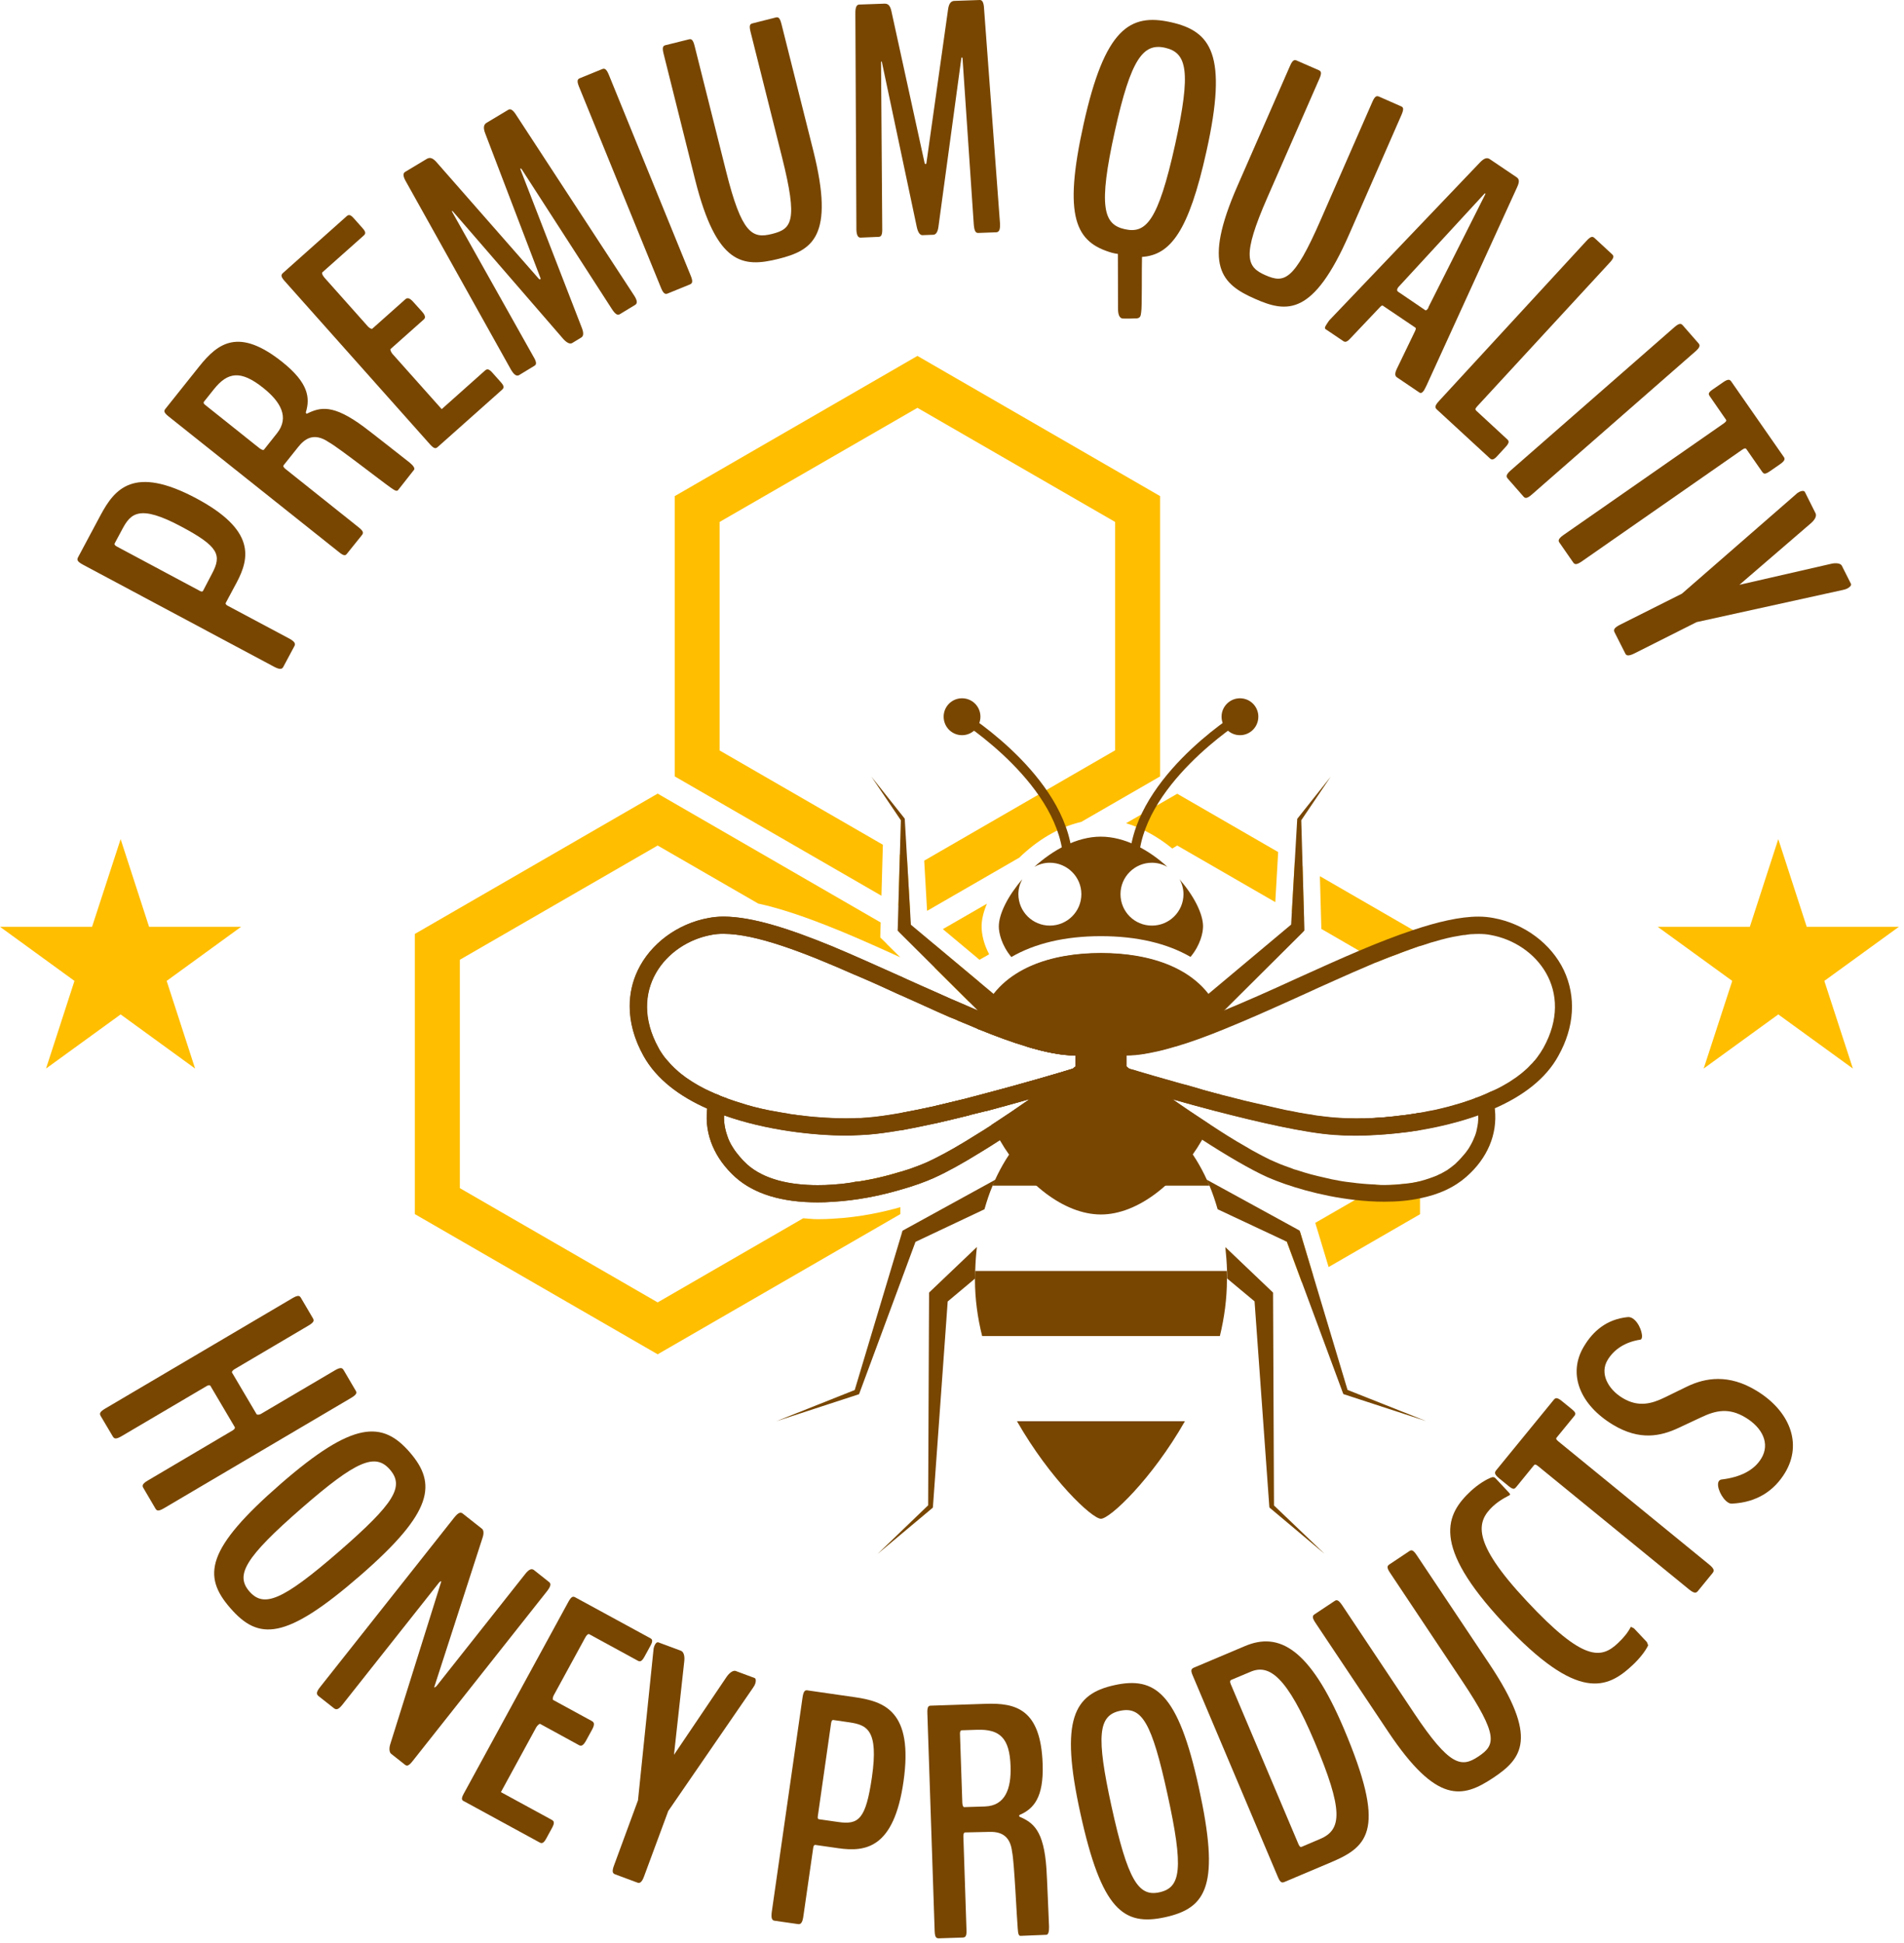 <svg xmlns="http://www.w3.org/2000/svg" width="146" height="149" viewBox="0 0 146 149" fill="none"><path d="M98.01 65.33L90.27 60.86L86.35 63.12C87.62 63.5 88.84 64.2 89.89 65.06L90.27 64.83L97.79 69.17L98.01 65.33Z" fill="#FFBE00"></path><path d="M99.28 66.07L99.06 69.91L99.99 70.45L99.88 66.41L99.28 66.07Z" fill="#FFBE00"></path><path d="M108.36 71.311L101.21 67.181L101.32 71.111V71.221L104.22 72.901L105.43 73.601V73.821C105.47 73.811 105.52 73.791 105.56 73.771C106.16 73.521 106.77 73.291 107.35 73.081C107.35 73.071 107.36 73.071 107.36 73.071C107.86 72.891 108.36 72.701 108.83 72.541H108.87V71.621L108.36 71.311Z" fill="#FFBE00"></path><path d="M98.609 95.061L98.489 95.13L98.669 95.21L98.609 95.061Z" fill="#FFBE00"></path><path d="M100.7 97.82L99.73 94.58L99.68 94.44L98.64 95.04L98.88 95.31L98.67 95.21L99.82 98.33L100.7 97.82Z" fill="#FFBE00"></path><path d="M100.919 93.98L100.989 94.2L101.879 97.15L108.889 93.1V90.58C108.519 90.67 108.129 90.74 107.739 90.77C107.229 90.83 106.709 90.87 106.169 90.87C105.979 90.87 105.799 90.87 105.599 90.85C105.549 90.85 105.499 90.85 105.449 90.83V91.11L103.859 92.03L100.859 93.76L100.919 93.98Z" fill="#FFBE00"></path><path d="M72.299 71.24L75.109 73.59L75.849 73.17C75.439 72.4 75.269 71.63 75.269 71.03C75.269 70.51 75.419 69.9 75.679 69.29L72.299 71.24Z" fill="#FFBE00"></path><path d="M75.099 75.3L71.659 72.43V74.19L74.309 76.82C74.529 76.35 74.789 75.9 75.099 75.48V75.3Z" fill="#FFBE00"></path><path d="M71.669 76.03V77.48C72.049 77.64 72.419 77.82 72.799 77.98C72.959 78.04 73.119 78.11 73.279 78.17C73.359 78.21 73.439 78.25 73.509 78.28C73.589 78.32 73.669 78.36 73.749 78.38V78.37C73.769 78.3 73.799 78.24 73.819 78.17L71.669 76.03Z" fill="#FFBE00"></path><path d="M69.79 69.95L69.55 65.83L69 65.51L68.89 69.43L69.79 69.95Z" fill="#FFBE00"></path><path d="M70.349 27.29L51.739 38.04V59.53L67.589 68.68L67.699 64.77L55.179 57.54V40.02L70.349 31.27L85.509 40.02V57.53L70.869 65.99L71.089 69.84L78.159 65.76C79.489 64.47 81.149 63.42 82.909 63.02L88.959 59.53V38.04L70.349 27.29Z" fill="#FFBE00"></path><path d="M69.04 89.84C68.49 90.01 67.9 90.17 67.28 90.31C66.91 90.39 66.55 90.47 66.17 90.53C66.17 90.53 66.17 90.53 66.15 90.53C65.97 90.57 65.78 90.6 65.59 90.61V91.11L63.81 92.13C65.66 92.03 67.5 91.66 69.05 91.2V89.84H69.04Z" fill="#FFBE00"></path><path d="M63.9 93.44C63.5 93.47 63.09 93.48 62.69 93.48C62.3 93.48 61.96 93.43 61.59 93.41L50.43 99.86L35.26 91.1V73.59L50.43 64.83L58.14 69.28C59.8 69.64 61.79 70.3 64.28 71.32L64.36 71.35C65.86 71.97 67.41 72.66 69.03 73.4L68.07 72.45L67.9 72.27L67.5 71.88L67.51 71.32L67.52 71.11L67.53 70.73L50.43 60.85L31.81 71.61V93.09L50.43 103.84L69.04 93.09V92.56C67.77 92.92 65.95 93.33 63.9 93.44Z" fill="#FFBE00"></path><path d="M75.1 78.38V78.95C75.06 78.94 75.02 78.92 74.97 78.89C75.01 78.72 75.05 78.55 75.1 78.38Z" fill="#784600"></path><path d="M74.34 85.51C73.45 85.73 72.54 85.95 71.66 86.15V84.81C72.41 84.63 73.18 84.45 73.94 84.26C74.05 84.68 74.19 85.1 74.34 85.51Z" fill="#784600"></path><path d="M108.879 85.31V86.65C107.669 86.85 106.489 86.96 105.439 87.02V85.71C105.569 85.7 105.699 85.7 105.839 85.69C105.999 85.69 106.169 85.67 106.339 85.65C106.679 85.62 107.019 85.58 107.359 85.54C107.709 85.5 108.049 85.45 108.409 85.4C108.579 85.36 108.739 85.34 108.879 85.31Z" fill="#784600"></path><path d="M65.59 85.73V85.74C65.91 85.73 66.19 85.71 66.46 85.69C66.18 85.72 65.89 85.73 65.59 85.73Z" fill="#784600"></path><path d="M92.55 76.3L99.15 70.77L98.99 71.14L99.47 62.84V62.79L99.5 62.75L102.04 59.55L99.75 62.94L99.78 62.85L100.02 71.16V71.35L99.85 71.53L93.74 77.61C93.39 77.95 92.83 77.95 92.49 77.61C92.15 77.26 92.15 76.71 92.49 76.36C92.51 76.34 92.53 76.32 92.55 76.3Z" fill="#784600"></path><path d="M84.421 116.45C85.111 116.45 88.331 113.41 90.861 108.97H77.981C80.52 113.41 83.731 116.45 84.421 116.45Z" fill="#784600"></path><path d="M84.42 84.05C81.69 84.05 78.04 86.28 76.11 90.91H92.74C90.81 86.28 87.15 84.05 84.42 84.05Z" fill="#784600"></path><path d="M94.071 97.45H74.781C74.761 97.68 74.761 97.9 74.761 98.13C74.761 99.59 74.961 101.04 75.311 102.44H93.541C93.881 101.04 94.081 99.59 94.081 98.13C94.081 97.9 94.081 97.67 94.071 97.45Z" fill="#784600"></path><path d="M87.311 66.26H86.601C86.601 59.9 94.561 54.86 94.891 54.65L95.271 55.25C95.191 55.3 87.311 60.29 87.311 66.26Z" fill="#784600"></path><path d="M92.58 83.66C92.92 83.75 93.27 83.85 93.63 83.94C93.52 84.36 93.39 84.78 93.23 85.18C92.03 84.87 90.88 84.55 89.86 84.26C90.76 84.9 91.78 85.58 92.79 86.24C92.61 86.65 92.4 87.02 92.17 87.41C90.28 90.68 87.26 93.12 84.42 93.12C81.57 93.12 78.55 90.68 76.66 87.41C76.44 87.03 76.23 86.65 76.04 86.24C77.05 85.58 78.06 84.9 78.97 84.26C77.96 84.55 76.79 84.87 75.6 85.19C75.44 84.77 75.31 84.35 75.2 83.93C78.47 83.07 81.42 82.2 82.23 81.94H82.24C82.38 81.82 82.46 81.77 82.46 81.77V80.91C81.4 80.91 80.13 80.66 78.71 80.23C77.58 79.9 76.36 79.44 75.09 78.93C75.05 78.92 75.01 78.9 74.96 78.87C74.96 78.89 74.95 78.9 74.95 78.91V78.87C74.99 78.7 75.03 78.53 75.1 78.36C75.16 78.1 75.25 77.85 75.36 77.61C76.82 74.19 80.73 73.07 84.42 73.07C88.12 73.07 92.03 74.18 93.49 77.61C93.65 78 93.79 78.42 93.88 78.87C92.56 79.41 91.28 79.88 90.12 80.22H90.1C89.5 80.4 88.91 80.56 88.37 80.66C88.13 80.71 87.91 80.75 87.69 80.79C87.61 80.8 87.54 80.8 87.48 80.82C87.32 80.83 87.18 80.86 87.05 80.87C86.81 80.89 86.59 80.9 86.37 80.9V81.76C86.37 81.76 86.43 81.8 86.55 81.91C86.56 81.92 86.56 81.92 86.57 81.92L86.59 81.93H86.6C86.61 81.95 86.62 81.95 86.64 81.95C86.8 81.99 87.01 82.05 87.26 82.13C87.93 82.33 88.95 82.63 90.17 82.97C90.49 83.06 90.8 83.15 91.13 83.23C91.39 83.31 91.67 83.38 91.96 83.47C92.16 83.54 92.37 83.6 92.58 83.66Z" fill="#784600"></path><path d="M65.591 90.61C65.79 90.6 65.971 90.57 66.15 90.53C65.971 90.57 65.77 90.6 65.591 90.63C65.4 90.65 65.21 90.68 65.02 90.71C65.21 90.68 65.391 90.65 65.591 90.61Z" fill="#784600"></path><path d="M82.241 81.95C82.031 82.11 81.661 82.37 81.211 82.7C81.011 82.84 80.801 82.99 80.561 83.16C80.091 83.49 79.551 83.87 78.971 84.26C77.961 84.55 76.791 84.87 75.601 85.19L74.341 85.5C73.451 85.72 72.541 85.94 71.661 86.14C70.741 86.34 69.861 86.52 69.041 86.67C68.121 86.83 67.281 86.94 66.561 87C66.241 87.02 65.931 87.04 65.591 87.05C65.371 87.07 65.151 87.07 64.921 87.07C62.431 87.07 58.751 86.68 55.511 85.52C55.511 85.51 55.511 85.51 55.511 85.49C55.511 85.34 55.531 85.17 55.551 85.03C55.551 85.01 55.551 85 55.551 85C55.581 84.84 55.611 84.69 55.651 84.53C55.651 84.5 55.661 84.49 55.671 84.47C55.691 84.39 55.711 84.3 55.751 84.22C55.911 84.28 56.081 84.34 56.241 84.39C56.411 84.45 56.561 84.5 56.741 84.55C57.421 84.78 58.121 84.96 58.821 85.1C59.011 85.14 59.191 85.18 59.361 85.2C59.701 85.26 60.051 85.33 60.411 85.38C60.581 85.42 60.751 85.44 60.931 85.46C61.101 85.49 61.291 85.52 61.461 85.53C61.801 85.57 62.141 85.61 62.481 85.64C63.591 85.73 64.641 85.77 65.571 85.73C65.871 85.73 66.161 85.72 66.441 85.69C67.181 85.64 68.051 85.51 69.031 85.34C69.861 85.19 70.731 85.01 71.651 84.81C72.401 84.63 73.171 84.45 73.931 84.26C74.351 84.15 74.771 84.03 75.191 83.93C78.481 83.08 81.431 82.2 82.241 81.95Z" fill="#784600"></path><path d="M83.79 81.55L83.73 81.35L83.47 80.62L83.12 79.62L83.04 79.38L82.38 79.62L81.8 79.82C81.09 80.07 80.06 80.21 78.73 80.25C80.15 80.68 81.42 80.93 82.48 80.93V81.79C82.48 81.79 82.4 81.84 82.26 81.96H82.25C82.04 82.12 81.67 82.38 81.22 82.71C81.02 82.85 80.81 83 80.57 83.17C80.1 83.5 79.56 83.88 78.98 84.27C78.08 84.91 77.07 85.59 76.05 86.25C75.68 86.49 75.33 86.72 74.96 86.94C73.77 87.69 72.61 88.37 71.67 88.83C71.47 88.93 71.27 89.02 71.11 89.1C70.86 89.21 70.59 89.32 70.3 89.43C69.91 89.58 69.5 89.72 69.05 89.85C68.5 90.02 67.91 90.18 67.29 90.32C66.92 90.4 66.56 90.48 66.18 90.54C66.18 90.54 66.18 90.54 66.16 90.54C65.98 90.58 65.79 90.61 65.6 90.62C65.41 90.66 65.22 90.68 65.03 90.71C65.03 90.71 65.03 90.71 65.01 90.71C64.63 90.77 64.24 90.8 63.85 90.83C63.47 90.86 63.08 90.87 62.7 90.87C60.57 90.87 58.59 90.44 57.29 89.28C57.06 89.07 56.86 88.86 56.69 88.65C56.5 88.43 56.33 88.2 56.19 87.97C56 87.68 55.85 87.36 55.76 87.06C55.58 86.55 55.5 86.03 55.52 85.53C55.52 85.52 55.52 85.52 55.52 85.5C55.52 85.35 55.54 85.18 55.56 85.04C55.56 85.02 55.56 85.01 55.56 85.01C55.59 84.85 55.62 84.7 55.66 84.54C55.66 84.51 55.67 84.5 55.68 84.48C55.7 84.4 55.72 84.31 55.76 84.23V84.22C55.76 84.22 55.76 84.22 55.74 84.22C55.52 84.14 55.28 84.06 55.07 83.95C54.89 83.89 54.7 83.81 54.53 83.72C54.37 84.14 54.27 84.58 54.23 85.02C54.22 85.05 54.22 85.06 54.22 85.09C54.02 86.99 54.8 88.83 56.4 90.27C57.83 91.54 59.94 92.19 62.69 92.19C63.06 92.19 63.44 92.18 63.81 92.15C65.66 92.05 67.5 91.68 69.05 91.22C70.06 90.94 70.94 90.62 71.63 90.31C71.64 90.31 71.66 90.29 71.67 90.29C72.63 89.86 73.83 89.19 75.11 88.4C75.62 88.09 76.15 87.76 76.67 87.42C79.31 85.71 81.89 83.85 82.88 83.13H82.89C83.1 82.97 83.23 82.88 83.27 82.86L83.79 82.47L84.04 82.28L83.79 81.55Z" fill="#784600"></path><path d="M74.97 78.89C74.97 78.91 74.96 78.92 74.96 78.93V78.89C74.97 78.89 74.97 78.89 74.97 78.89Z" fill="#784600"></path><path d="M82.261 81.95C82.401 81.83 82.481 81.78 82.481 81.78V81.87C82.481 81.87 82.401 81.9 82.261 81.95Z" fill="#784600"></path><path d="M75.18 54.95C75.18 55.73 74.55 56.37 73.77 56.37C72.99 56.37 72.36 55.74 72.36 54.95C72.36 54.17 72.99 53.54 73.77 53.54C74.55 53.54 75.18 54.17 75.18 54.95Z" fill="#784600"></path><path d="M93.67 54.95C93.67 55.73 94.3 56.37 95.08 56.37C95.86 56.37 96.49 55.74 96.49 54.95C96.49 54.17 95.86 53.54 95.08 53.54C94.31 53.54 93.67 54.17 93.67 54.95Z" fill="#784600"></path><path d="M105.44 90.83C105.49 90.85 105.53 90.85 105.59 90.85H105.44V90.83Z" fill="#784600"></path><path d="M113.331 85.5C113.331 85.51 113.331 85.51 113.331 85.53C111.891 86.04 110.351 86.41 108.881 86.66C107.671 86.86 106.491 86.97 105.441 87.03C104.901 87.07 104.401 87.08 103.931 87.08C103.351 87.08 102.801 87.06 102.291 87.02C100.031 86.86 96.461 86.04 93.231 85.2C92.031 84.89 90.881 84.57 89.861 84.28C89.281 83.89 88.751 83.5 88.271 83.18C88.031 83.01 87.831 82.86 87.631 82.72C87.171 82.39 86.801 82.13 86.591 81.97C86.601 81.99 86.611 81.99 86.631 81.99C86.791 82.03 87.001 82.09 87.251 82.17C87.921 82.37 88.941 82.67 90.161 83.01C90.481 83.1 90.791 83.19 91.121 83.27C91.381 83.35 91.661 83.42 91.951 83.51C92.161 83.56 92.371 83.62 92.581 83.68C92.921 83.77 93.271 83.87 93.631 83.96C94.021 84.06 94.421 84.15 94.821 84.26C95.211 84.36 95.621 84.45 96.011 84.55C96.641 84.69 97.251 84.84 97.851 84.97C98.091 85.02 98.321 85.07 98.561 85.13C98.871 85.19 99.191 85.24 99.491 85.31C99.571 85.32 99.651 85.33 99.731 85.35C100.031 85.41 100.321 85.46 100.591 85.49C100.741 85.52 100.871 85.55 101.001 85.56C101.151 85.57 101.281 85.6 101.411 85.61C101.531 85.62 101.641 85.63 101.751 85.65C101.971 85.67 102.181 85.7 102.381 85.71C102.971 85.75 103.651 85.77 104.391 85.76C104.551 85.77 104.711 85.76 104.871 85.75C105.051 85.74 105.241 85.74 105.431 85.72C105.561 85.71 105.691 85.71 105.831 85.7C105.991 85.7 106.161 85.68 106.331 85.66C106.671 85.63 107.011 85.59 107.351 85.55C107.701 85.51 108.041 85.46 108.401 85.41C108.561 85.38 108.721 85.36 108.861 85.33C109.061 85.31 109.271 85.27 109.461 85.23C109.821 85.17 110.161 85.1 110.511 85.01C110.861 84.93 111.221 84.84 111.561 84.73C111.901 84.64 112.241 84.53 112.581 84.41C112.741 84.36 112.911 84.31 113.061 84.24C113.061 84.26 113.061 84.26 113.071 84.26C113.071 84.28 113.091 84.28 113.091 84.3V84.32C113.121 84.4 113.131 84.48 113.161 84.55C113.171 84.58 113.171 84.59 113.171 84.62C113.211 84.75 113.241 84.87 113.251 85C113.271 85.01 113.271 85.04 113.271 85.05C113.321 85.18 113.331 85.34 113.331 85.5Z" fill="#784600"></path><path d="M114.631 85.08C114.631 85.05 114.631 85.02 114.621 85C114.561 84.57 114.461 84.13 114.301 83.71C114.141 83.79 113.971 83.87 113.801 83.94C113.581 84.04 113.341 84.13 113.101 84.21H113.091V84.22C113.091 84.24 113.091 84.24 113.101 84.24C113.101 84.26 113.121 84.26 113.121 84.28V84.3C113.151 84.38 113.161 84.46 113.191 84.53C113.201 84.56 113.201 84.57 113.201 84.6C113.241 84.73 113.271 84.85 113.281 84.98C113.301 84.99 113.301 85.02 113.301 85.03C113.331 85.17 113.341 85.33 113.341 85.49C113.341 85.5 113.341 85.5 113.341 85.52C113.371 85.7 113.351 85.9 113.331 86.09C113.311 86.24 113.291 86.37 113.261 86.51C113.251 86.56 113.241 86.62 113.221 86.68C113.221 86.7 113.221 86.7 113.221 86.71C113.201 86.75 113.201 86.8 113.181 86.85C113.161 86.93 113.131 87.01 113.101 87.09C113.051 87.22 112.991 87.35 112.931 87.49C112.851 87.65 112.771 87.81 112.681 87.95C112.621 88.07 112.531 88.18 112.451 88.29C112.411 88.34 112.371 88.41 112.321 88.46C112.261 88.52 112.221 88.57 112.171 88.63C112.001 88.84 111.791 89.05 111.571 89.26C111.381 89.42 111.191 89.56 110.981 89.71C110.941 89.74 110.901 89.75 110.861 89.78C110.781 89.82 110.701 89.87 110.611 89.92C110.531 89.97 110.441 90.02 110.341 90.05C110.231 90.12 110.091 90.17 109.961 90.22C109.861 90.26 109.731 90.3 109.631 90.34C109.381 90.43 109.131 90.5 108.871 90.57C108.501 90.66 108.111 90.73 107.721 90.76C107.211 90.82 106.691 90.86 106.151 90.86C105.961 90.86 105.781 90.86 105.581 90.84C105.531 90.84 105.481 90.84 105.431 90.82C105.191 90.81 104.961 90.8 104.721 90.78C104.411 90.75 104.081 90.73 103.761 90.68C103.591 90.66 103.421 90.64 103.251 90.62C102.861 90.57 102.481 90.49 102.111 90.42C101.761 90.34 101.401 90.26 101.071 90.18C100.691 90.09 100.311 89.99 99.96 89.88C99.79 89.82 99.621 89.77 99.46 89.72C99.29 89.68 99.141 89.63 98.99 89.56C98.831 89.51 98.691 89.45 98.541 89.4C98.251 89.3 97.971 89.18 97.731 89.07C97.501 88.98 97.261 88.86 97.011 88.73C96.851 88.65 96.691 88.57 96.531 88.48C96.191 88.3 95.82 88.1 95.451 87.87C94.591 87.39 93.691 86.81 92.791 86.22C91.781 85.56 90.77 84.88 89.861 84.24C89.281 83.85 88.751 83.46 88.27 83.14C88.031 82.97 87.831 82.82 87.63 82.68C87.171 82.35 86.8 82.09 86.591 81.93H86.581L86.561 81.92C86.55 81.92 86.551 81.92 86.541 81.91C86.421 81.8 86.361 81.76 86.361 81.76V80.9C86.581 80.9 86.801 80.89 87.041 80.87C87.171 80.86 87.311 80.83 87.471 80.82C87.541 80.8 87.6 80.8 87.68 80.79C87.9 80.75 88.121 80.71 88.361 80.66C88.9 80.56 89.49 80.4 90.091 80.22C88.77 80.18 87.751 80.03 87.051 79.79L86.471 79.59L85.82 79.35L85.74 79.59L85.391 80.59L85.13 81.32L85.051 81.56L84.811 82.24L85.051 82.41L85.591 82.82C85.63 82.84 85.751 82.94 85.96 83.08L85.981 83.09C86.951 83.82 89.54 85.68 92.171 87.38C94.01 88.57 95.871 89.67 97.21 90.27C98.751 90.94 101.221 91.7 103.851 92C104.611 92.09 105.381 92.14 106.161 92.14C107.151 92.14 108.051 92.06 108.881 91.88C110.341 91.59 111.521 91.04 112.441 90.23C114.051 88.82 114.831 86.98 114.631 85.08Z" fill="#784600"></path><path d="M86.551 81.93C86.431 81.9 86.371 81.88 86.371 81.88V81.79C86.371 81.781 86.431 81.82 86.551 81.93Z" fill="#784600"></path><path d="M92.581 83.66C92.371 83.61 92.16 83.55 91.951 83.49C91.66 83.41 91.381 83.33 91.121 83.25C90.791 83.17 90.481 83.08 90.161 82.99C88.941 82.65 87.921 82.35 87.251 82.15C87.001 82.07 86.79 82 86.63 81.97C86.621 81.97 86.611 81.97 86.591 81.95C86.8 82.11 87.171 82.37 87.63 82.7C87.831 82.84 88.031 82.99 88.27 83.16C88.74 83.49 89.281 83.87 89.861 84.26C90.891 84.55 92.031 84.86 93.231 85.18C93.391 84.78 93.52 84.36 93.63 83.94C93.281 83.84 92.921 83.75 92.581 83.66ZM104.881 85.73C104.711 85.74 104.551 85.75 104.401 85.74C104.241 85.75 104.091 85.75 103.941 85.75C103.371 85.75 102.861 85.73 102.391 85.69C102.191 85.68 101.981 85.65 101.761 85.63C101.641 85.61 101.541 85.6 101.421 85.59C101.291 85.58 101.161 85.55 101.011 85.54C100.881 85.53 100.751 85.5 100.601 85.47C100.331 85.44 100.041 85.38 99.74 85.33C99.66 85.32 99.581 85.31 99.501 85.29C99.201 85.22 98.891 85.17 98.57 85.11C98.331 85.05 98.1 85 97.861 84.95C97.26 84.81 96.65 84.67 96.02 84.53C95.63 84.44 95.221 84.35 94.831 84.24C94.421 84.13 94.031 84.04 93.641 83.94C93.281 83.85 92.93 83.75 92.591 83.66C92.38 83.61 92.171 83.55 91.96 83.49C91.671 83.41 91.391 83.33 91.13 83.25C90.8 83.17 90.49 83.08 90.171 82.99C88.951 82.65 87.931 82.35 87.261 82.15C87.011 82.07 86.8 82 86.641 81.97C86.63 81.97 86.621 81.97 86.6 81.95C86.811 82.11 87.18 82.37 87.641 82.7C87.841 82.84 88.04 82.99 88.281 83.16C88.751 83.49 89.291 83.87 89.871 84.26C90.901 84.55 92.04 84.86 93.24 85.18C96.471 86.02 100.041 86.85 102.301 87C102.811 87.04 103.361 87.06 103.941 87.06C104.411 87.06 104.911 87.04 105.451 87.01V85.71C105.251 85.73 105.061 85.73 104.881 85.73ZM104.881 85.73C104.711 85.74 104.551 85.75 104.401 85.74C104.241 85.75 104.091 85.75 103.941 85.75C103.371 85.75 102.861 85.73 102.391 85.69C102.191 85.68 101.981 85.65 101.761 85.63C101.641 85.61 101.541 85.6 101.421 85.59C101.291 85.58 101.161 85.55 101.011 85.54C100.881 85.53 100.751 85.5 100.601 85.47C100.331 85.44 100.041 85.38 99.74 85.33C99.66 85.32 99.581 85.31 99.501 85.29C99.201 85.22 98.891 85.17 98.57 85.11C98.331 85.05 98.1 85 97.861 84.95C97.26 84.81 96.65 84.67 96.02 84.53C95.63 84.44 95.221 84.35 94.831 84.24C94.421 84.13 94.031 84.04 93.641 83.94C93.281 83.85 92.93 83.75 92.591 83.66C92.38 83.61 92.171 83.55 91.96 83.49C91.671 83.41 91.391 83.33 91.13 83.25C90.8 83.17 90.49 83.08 90.171 82.99C88.951 82.65 87.931 82.35 87.261 82.15C87.011 82.07 86.8 82 86.641 81.97C86.63 81.97 86.621 81.97 86.6 81.95C86.811 82.11 87.18 82.37 87.641 82.7C87.841 82.84 88.04 82.99 88.281 83.16C88.751 83.49 89.291 83.87 89.871 84.26C90.901 84.55 92.04 84.86 93.24 85.18C96.471 86.02 100.041 86.85 102.301 87C102.811 87.04 103.361 87.06 103.941 87.06C104.411 87.06 104.911 87.04 105.451 87.01V85.71C105.251 85.73 105.061 85.73 104.881 85.73ZM104.881 85.73C104.711 85.74 104.551 85.75 104.401 85.74C104.241 85.75 104.091 85.75 103.941 85.75C103.371 85.75 102.861 85.73 102.391 85.69C102.191 85.68 101.981 85.65 101.761 85.63C101.641 85.61 101.541 85.6 101.421 85.59C101.291 85.58 101.161 85.55 101.011 85.54C100.881 85.53 100.751 85.5 100.601 85.47C100.331 85.44 100.041 85.38 99.74 85.33C99.66 85.32 99.581 85.31 99.501 85.29C99.201 85.22 98.891 85.17 98.57 85.11C98.331 85.05 98.1 85 97.861 84.95C97.26 84.81 96.65 84.67 96.02 84.53C95.63 84.44 95.221 84.35 94.831 84.24C94.421 84.13 94.031 84.04 93.641 83.94C93.281 83.85 92.93 83.75 92.591 83.66C92.38 83.61 92.171 83.55 91.96 83.49C91.671 83.41 91.391 83.33 91.13 83.25C90.8 83.17 90.49 83.08 90.171 82.99C88.951 82.65 87.931 82.35 87.261 82.15C87.011 82.07 86.8 82 86.641 81.97C86.63 81.97 86.621 81.97 86.6 81.95C86.811 82.11 87.18 82.37 87.641 82.7C87.841 82.84 88.04 82.99 88.281 83.16C88.751 83.49 89.291 83.87 89.871 84.26C90.901 84.55 92.04 84.86 93.24 85.18C96.471 86.02 100.041 86.85 102.301 87C102.811 87.04 103.361 87.06 103.941 87.06C104.411 87.06 104.911 87.04 105.451 87.01V85.71C105.251 85.73 105.061 85.73 104.881 85.73ZM104.881 85.73C104.711 85.74 104.551 85.75 104.401 85.74C104.241 85.75 104.091 85.75 103.941 85.75C103.371 85.75 102.861 85.73 102.391 85.69C102.191 85.68 101.981 85.65 101.761 85.63C101.641 85.61 101.541 85.6 101.421 85.59C101.291 85.58 101.161 85.55 101.011 85.54C100.881 85.53 100.751 85.5 100.601 85.47C100.331 85.44 100.041 85.38 99.74 85.33C99.66 85.32 99.581 85.31 99.501 85.29C99.201 85.22 98.891 85.17 98.57 85.11C98.331 85.05 98.1 85 97.861 84.95C97.26 84.81 96.65 84.67 96.02 84.53C95.63 84.44 95.221 84.35 94.831 84.24C94.421 84.13 94.031 84.04 93.641 83.94C93.281 83.85 92.93 83.75 92.591 83.66C92.38 83.61 92.171 83.55 91.96 83.49C91.671 83.41 91.391 83.33 91.13 83.25C90.8 83.17 90.49 83.08 90.171 82.99C88.951 82.65 87.931 82.35 87.261 82.15C87.011 82.07 86.8 82 86.641 81.97C86.63 81.97 86.621 81.97 86.6 81.95C86.811 82.11 87.18 82.37 87.641 82.7C87.841 82.84 88.04 82.99 88.281 83.16C88.751 83.49 89.291 83.87 89.871 84.26C90.901 84.55 92.04 84.86 93.24 85.18C96.471 86.02 100.041 86.85 102.301 87C102.811 87.04 103.361 87.06 103.941 87.06C104.411 87.06 104.911 87.04 105.451 87.01V85.71C105.251 85.73 105.061 85.73 104.881 85.73ZM104.881 85.73C104.711 85.74 104.551 85.75 104.401 85.74C104.241 85.75 104.091 85.75 103.941 85.75C103.371 85.75 102.861 85.73 102.391 85.69C102.191 85.68 101.981 85.65 101.761 85.63C101.641 85.61 101.541 85.6 101.421 85.59C101.291 85.58 101.161 85.55 101.011 85.54C100.881 85.53 100.751 85.5 100.601 85.47C100.331 85.44 100.041 85.38 99.74 85.33C99.66 85.32 99.581 85.31 99.501 85.29C99.201 85.22 98.891 85.17 98.57 85.11C98.331 85.05 98.1 85 97.861 84.95C97.26 84.81 96.65 84.67 96.02 84.53C95.63 84.44 95.221 84.35 94.831 84.24C94.421 84.13 94.031 84.04 93.641 83.94C93.281 83.85 92.93 83.75 92.591 83.66C92.38 83.61 92.171 83.55 91.96 83.49C91.671 83.41 91.391 83.33 91.13 83.25C90.8 83.17 90.49 83.08 90.171 82.99C88.951 82.65 87.931 82.35 87.261 82.15C87.011 82.07 86.8 82 86.641 81.97C86.63 81.97 86.621 81.97 86.6 81.95C86.811 82.11 87.18 82.37 87.641 82.7C87.841 82.84 88.04 82.99 88.281 83.16C88.751 83.49 89.291 83.87 89.871 84.26C90.901 84.55 92.04 84.86 93.24 85.18C96.471 86.02 100.041 86.85 102.301 87C102.811 87.04 103.361 87.06 103.941 87.06C104.411 87.06 104.911 87.04 105.451 87.01V85.71C105.251 85.73 105.061 85.73 104.881 85.73ZM119.921 74.4C118.951 72.36 116.891 70.82 114.531 70.39C114.171 70.32 113.781 70.28 113.371 70.28C111.951 70.28 110.251 70.68 108.361 71.31C107.071 71.74 105.681 72.28 104.241 72.89C102.681 73.55 101.051 74.29 99.391 75.04C97.41 75.95 95.391 76.85 93.501 77.62C90.74 78.75 88.251 79.56 86.49 79.61H85.061V82.82L85.96 83.09L85.981 83.1C86.141 83.15 87.71 83.64 89.861 84.25C90.891 84.54 92.031 84.85 93.231 85.17C96.461 86.01 100.031 86.84 102.291 86.99C102.801 87.03 103.351 87.05 103.931 87.05C104.401 87.05 104.901 87.03 105.441 87C106.491 86.94 107.671 86.83 108.881 86.63C110.351 86.38 111.891 86.01 113.331 85.5C113.761 85.34 114.191 85.17 114.621 84.98C116.721 84.06 118.521 82.75 119.501 80.95C120.731 78.75 120.871 76.43 119.921 74.4ZM118.351 80.34C118.211 80.59 118.051 80.83 117.871 81.07C117.791 81.17 117.721 81.28 117.611 81.38C117.551 81.47 117.451 81.56 117.361 81.65C117.231 81.79 117.101 81.93 116.961 82.04C116.741 82.25 116.491 82.43 116.241 82.62C116.241 82.62 116.221 82.62 116.221 82.63C115.971 82.8 115.701 82.99 115.421 83.14C115.071 83.35 114.691 83.54 114.301 83.7C114.141 83.78 113.971 83.86 113.801 83.93C113.581 84.03 113.341 84.12 113.101 84.2L113.091 84.21C112.931 84.27 112.761 84.33 112.611 84.38C112.271 84.5 111.931 84.61 111.591 84.7C111.251 84.8 110.891 84.9 110.541 84.98C110.191 85.07 109.851 85.14 109.491 85.2C109.281 85.25 109.091 85.28 108.891 85.32C108.731 85.34 108.591 85.38 108.431 85.39C108.071 85.45 107.721 85.51 107.381 85.53C107.041 85.58 106.701 85.62 106.361 85.64C106.191 85.66 106.021 85.68 105.861 85.68C105.721 85.69 105.591 85.7 105.461 85.72C105.271 85.73 105.081 85.73 104.901 85.73C104.731 85.74 104.571 85.75 104.421 85.74C104.261 85.75 104.111 85.75 103.961 85.75C103.391 85.75 102.881 85.73 102.411 85.69C102.211 85.68 102.001 85.65 101.781 85.63C101.661 85.61 101.561 85.6 101.441 85.59C101.311 85.58 101.181 85.55 101.031 85.54C100.901 85.53 100.771 85.5 100.621 85.47C100.351 85.44 100.061 85.38 99.761 85.33C99.681 85.32 99.6 85.31 99.52 85.29C99.221 85.22 98.91 85.17 98.591 85.11C98.35 85.05 98.121 85 97.88 84.95C97.281 84.81 96.671 84.67 96.041 84.53C95.65 84.44 95.24 84.35 94.85 84.24C94.441 84.13 94.051 84.04 93.661 83.94C93.301 83.85 92.951 83.75 92.611 83.66C92.4 83.61 92.191 83.55 91.981 83.49C91.691 83.41 91.411 83.33 91.151 83.25C90.821 83.17 90.511 83.08 90.191 82.99C88.971 82.65 87.951 82.35 87.281 82.15C87.031 82.07 86.821 82 86.661 81.97C86.651 81.97 86.641 81.97 86.621 81.95H86.611L86.591 81.94C86.581 81.94 86.581 81.94 86.57 81.93C86.451 81.9 86.391 81.88 86.391 81.88V80.93C86.611 80.93 86.831 80.92 87.07 80.9C87.201 80.89 87.341 80.86 87.501 80.85C87.57 80.83 87.63 80.83 87.71 80.82C87.93 80.78 88.15 80.74 88.391 80.69C88.93 80.59 89.521 80.43 90.121 80.25H90.141C91.311 79.91 92.581 79.44 93.901 78.9C95.531 78.24 97.221 77.49 98.951 76.71C99.581 76.42 100.231 76.13 100.871 75.84C100.881 75.84 100.881 75.83 100.881 75.83C101.421 75.59 101.961 75.35 102.491 75.11C102.911 74.92 103.321 74.74 103.731 74.56C104.311 74.31 104.891 74.06 105.451 73.82C105.491 73.81 105.541 73.79 105.581 73.77C106.181 73.52 106.791 73.29 107.371 73.08C107.371 73.07 107.381 73.07 107.381 73.07C107.881 72.89 108.381 72.7 108.851 72.54H108.891C109.081 72.49 109.261 72.42 109.431 72.37C109.621 72.3 109.781 72.25 109.951 72.21C110.641 72 111.301 71.84 111.901 71.75C112.061 71.72 112.191 71.69 112.341 71.69C112.491 71.66 112.611 71.65 112.761 71.63C112.771 71.63 112.771 71.63 112.791 71.63C113.001 71.62 113.201 71.61 113.381 71.61C113.711 71.61 114.011 71.63 114.301 71.69C117.831 72.32 120.771 75.98 118.351 80.34ZM104.881 85.73C104.711 85.74 104.551 85.75 104.401 85.74C104.241 85.75 104.091 85.75 103.941 85.75C103.371 85.75 102.861 85.73 102.391 85.69C102.191 85.68 101.981 85.65 101.761 85.63C101.641 85.61 101.541 85.6 101.421 85.59C101.291 85.58 101.161 85.55 101.011 85.54C100.881 85.53 100.751 85.5 100.601 85.47C100.331 85.44 100.041 85.38 99.74 85.33C99.66 85.32 99.581 85.31 99.501 85.29C99.201 85.22 98.891 85.17 98.57 85.11C98.331 85.05 98.1 85 97.861 84.95C97.26 84.81 96.65 84.67 96.02 84.53C95.63 84.44 95.221 84.35 94.831 84.24C94.421 84.13 94.031 84.04 93.641 83.94C93.281 83.85 92.93 83.75 92.591 83.66C92.38 83.61 92.171 83.55 91.96 83.49C91.671 83.41 91.391 83.33 91.13 83.25C90.8 83.17 90.49 83.08 90.171 82.99C88.951 82.65 87.931 82.35 87.261 82.15C87.011 82.07 86.8 82 86.641 81.97C86.63 81.97 86.621 81.97 86.6 81.95C86.811 82.11 87.18 82.37 87.641 82.7C87.841 82.84 88.04 82.99 88.281 83.16C88.751 83.49 89.291 83.87 89.871 84.26C90.901 84.55 92.04 84.86 93.24 85.18C96.471 86.02 100.041 86.85 102.301 87C102.811 87.04 103.361 87.06 103.941 87.06C104.411 87.06 104.911 87.04 105.451 87.01V85.71C105.251 85.73 105.061 85.73 104.881 85.73ZM104.881 85.73C104.711 85.74 104.551 85.75 104.401 85.74C104.241 85.75 104.091 85.75 103.941 85.75C103.371 85.75 102.861 85.73 102.391 85.69C102.191 85.68 101.981 85.65 101.761 85.63C101.641 85.61 101.541 85.6 101.421 85.59C101.291 85.58 101.161 85.55 101.011 85.54C100.881 85.53 100.751 85.5 100.601 85.47C100.331 85.44 100.041 85.38 99.74 85.33C99.66 85.32 99.581 85.31 99.501 85.29C99.201 85.22 98.891 85.17 98.57 85.11C98.331 85.05 98.1 85 97.861 84.95C97.26 84.81 96.65 84.67 96.02 84.53C95.63 84.44 95.221 84.35 94.831 84.24C94.421 84.13 94.031 84.04 93.641 83.94C93.281 83.85 92.93 83.75 92.591 83.66C92.38 83.61 92.171 83.55 91.96 83.49C91.671 83.41 91.391 83.33 91.13 83.25C90.8 83.17 90.49 83.08 90.171 82.99C88.951 82.65 87.931 82.35 87.261 82.15C87.011 82.07 86.8 82 86.641 81.97C86.63 81.97 86.621 81.97 86.6 81.95C86.811 82.11 87.18 82.37 87.641 82.7C87.841 82.84 88.04 82.99 88.281 83.16C88.751 83.49 89.291 83.87 89.871 84.26C90.901 84.55 92.04 84.86 93.24 85.18C96.471 86.02 100.041 86.85 102.301 87C102.811 87.04 103.361 87.06 103.941 87.06C104.411 87.06 104.911 87.04 105.451 87.01V85.71C105.251 85.73 105.061 85.73 104.881 85.73ZM104.881 85.73C104.711 85.74 104.551 85.75 104.401 85.74C104.241 85.75 104.091 85.75 103.941 85.75C103.371 85.75 102.861 85.73 102.391 85.69C102.191 85.68 101.981 85.65 101.761 85.63C101.641 85.61 101.541 85.6 101.421 85.59C101.291 85.58 101.161 85.55 101.011 85.54C100.881 85.53 100.751 85.5 100.601 85.47C100.331 85.44 100.041 85.38 99.74 85.33C99.66 85.32 99.581 85.31 99.501 85.29C99.201 85.22 98.891 85.17 98.57 85.11C98.331 85.05 98.1 85 97.861 84.95C97.26 84.81 96.65 84.67 96.02 84.53C95.63 84.44 95.221 84.35 94.831 84.24C94.421 84.13 94.031 84.04 93.641 83.94C93.281 83.85 92.93 83.75 92.591 83.66C92.38 83.61 92.171 83.55 91.96 83.49C91.671 83.41 91.391 83.33 91.13 83.25C90.8 83.17 90.49 83.08 90.171 82.99C88.951 82.65 87.931 82.35 87.261 82.15C87.011 82.07 86.8 82 86.641 81.97C86.63 81.97 86.621 81.97 86.6 81.95C86.811 82.11 87.18 82.37 87.641 82.7C87.841 82.84 88.04 82.99 88.281 83.16C88.751 83.49 89.291 83.87 89.871 84.26C90.901 84.55 92.04 84.86 93.24 85.18C96.471 86.02 100.041 86.85 102.301 87C102.811 87.04 103.361 87.06 103.941 87.06C104.411 87.06 104.911 87.04 105.451 87.01V85.71C105.251 85.73 105.061 85.73 104.881 85.73ZM104.881 85.73C104.711 85.74 104.551 85.75 104.401 85.74C104.241 85.75 104.091 85.75 103.941 85.75C103.371 85.75 102.861 85.73 102.391 85.69C102.191 85.68 101.981 85.65 101.761 85.63C101.641 85.61 101.541 85.6 101.421 85.59C101.291 85.58 101.161 85.55 101.011 85.54C100.881 85.53 100.751 85.5 100.601 85.47C100.331 85.44 100.041 85.38 99.74 85.33C99.66 85.32 99.581 85.31 99.501 85.29C99.201 85.22 98.891 85.17 98.57 85.11C98.331 85.05 98.1 85 97.861 84.95C97.26 84.81 96.65 84.67 96.02 84.53C95.63 84.44 95.221 84.35 94.831 84.24C94.421 84.13 94.031 84.04 93.641 83.94C93.281 83.85 92.93 83.75 92.591 83.66C92.38 83.61 92.171 83.55 91.96 83.49C91.671 83.41 91.391 83.33 91.13 83.25C90.8 83.17 90.49 83.08 90.171 82.99C88.951 82.65 87.931 82.35 87.261 82.15C87.011 82.07 86.8 82 86.641 81.97C86.63 81.97 86.621 81.97 86.6 81.95C86.811 82.11 87.18 82.37 87.641 82.7C87.841 82.84 88.04 82.99 88.281 83.16C88.751 83.49 89.291 83.87 89.871 84.26C90.901 84.55 92.04 84.86 93.24 85.18C96.471 86.02 100.041 86.85 102.301 87C102.811 87.04 103.361 87.06 103.941 87.06C104.411 87.06 104.911 87.04 105.451 87.01V85.71C105.251 85.73 105.061 85.73 104.881 85.73ZM104.881 85.73C104.711 85.74 104.551 85.75 104.401 85.74C104.241 85.75 104.091 85.75 103.941 85.75C103.371 85.75 102.861 85.73 102.391 85.69C102.191 85.68 101.981 85.65 101.761 85.63C101.641 85.61 101.541 85.6 101.421 85.59C101.291 85.58 101.161 85.55 101.011 85.54C100.881 85.53 100.751 85.5 100.601 85.47C100.331 85.44 100.041 85.38 99.74 85.33C99.66 85.32 99.581 85.31 99.501 85.29C99.201 85.22 98.891 85.17 98.57 85.11C98.331 85.05 98.1 85 97.861 84.95C97.26 84.81 96.65 84.67 96.02 84.53C95.63 84.44 95.221 84.35 94.831 84.24C94.421 84.13 94.031 84.04 93.641 83.94C93.281 83.85 92.93 83.75 92.591 83.66C92.38 83.61 92.171 83.55 91.96 83.49C91.671 83.41 91.391 83.33 91.13 83.25C90.8 83.17 90.49 83.08 90.171 82.99C88.951 82.65 87.931 82.35 87.261 82.15C87.011 82.07 86.8 82 86.641 81.97C86.63 81.97 86.621 81.97 86.6 81.95C86.811 82.11 87.18 82.37 87.641 82.7C87.841 82.84 88.04 82.99 88.281 83.16C88.751 83.49 89.291 83.87 89.871 84.26C90.901 84.55 92.04 84.86 93.24 85.18C96.471 86.02 100.041 86.85 102.301 87C102.811 87.04 103.361 87.06 103.941 87.06C104.411 87.06 104.911 87.04 105.451 87.01V85.71C105.251 85.73 105.061 85.73 104.881 85.73ZM92.581 83.66C92.371 83.61 92.16 83.55 91.951 83.49C91.66 83.41 91.381 83.33 91.121 83.25C90.791 83.17 90.481 83.08 90.161 82.99C88.941 82.65 87.921 82.35 87.251 82.15C87.001 82.07 86.79 82 86.63 81.97C86.621 81.97 86.611 81.97 86.591 81.95C86.8 82.11 87.171 82.37 87.63 82.7C87.831 82.84 88.031 82.99 88.27 83.16C88.74 83.49 89.281 83.87 89.861 84.26C90.891 84.55 92.031 84.86 93.231 85.18C93.391 84.78 93.52 84.36 93.63 83.94C93.281 83.84 92.921 83.75 92.581 83.66Z" fill="#784600"></path><path d="M90.26 74.301C88.54 73.431 86.45 73.091 84.43 73.091C82.4 73.091 80.32 73.421 78.6 74.301C79.77 75.111 81.6 75.741 84.43 75.741C87.26 75.741 89.08 75.111 90.26 74.301Z" fill="#784600"></path><path d="M84.42 71.78C87.2 71.78 89.51 72.34 91.29 73.37C92.05 72.46 92.25 71.51 92.25 71.03C92.25 70.06 91.55 68.69 90.45 67.42C90.64 67.76 90.75 68.15 90.75 68.56C90.75 69.89 89.67 70.97 88.33 70.97C86.99 70.97 85.92 69.89 85.92 68.56C85.92 67.23 87 66.15 88.33 66.15C88.76 66.15 89.17 66.27 89.52 66.47C88.09 65.16 86.25 64.15 84.41 64.15C82.57 64.15 80.74 65.17 79.31 66.47C79.66 66.27 80.06 66.15 80.5 66.15C81.83 66.15 82.92 67.23 82.92 68.56C82.92 69.89 81.84 70.97 80.5 70.97C79.17 70.97 78.09 69.89 78.09 68.56C78.09 68.14 78.2 67.76 78.39 67.42C77.29 68.69 76.59 70.07 76.59 71.04C76.59 71.52 76.79 72.46 77.55 73.38C79.34 72.34 81.65 71.78 84.42 71.78Z" fill="#784600"></path><path d="M82.37 79.62C80.63 79.59 78.13 78.76 75.36 77.63C74.97 77.48 74.56 77.3 74.15 77.12C73.34 76.78 72.5 76.41 71.66 76.03C70.93 75.72 70.19 75.37 69.46 75.05C69.32 74.99 69.19 74.92 69.04 74.85C67.23 74.04 65.46 73.24 63.78 72.54C60.58 71.23 57.69 70.28 55.49 70.28C55.08 70.28 54.69 70.32 54.33 70.39C51.97 70.82 49.89 72.36 48.92 74.4C47.96 76.42 48.12 78.74 49.36 80.96C50.36 82.76 52.14 84.07 54.24 85C54.64 85.19 55.08 85.36 55.51 85.51C58.75 86.66 62.43 87.06 64.92 87.06C65.14 87.06 65.37 87.06 65.59 87.04C65.93 87.03 66.25 87.01 66.56 86.99C67.28 86.94 68.12 86.82 69.04 86.66C69.87 86.51 70.74 86.33 71.66 86.13C72.54 85.93 73.44 85.71 74.34 85.49L75.6 85.18C76.79 84.86 77.96 84.54 78.97 84.25C81.12 83.64 82.7 83.16 82.87 83.1H82.88L83.78 82.81V79.6H82.37V79.62ZM82.48 81.87C82.48 81.87 82.4 81.9 82.26 81.95H82.25C81.44 82.2 78.48 83.08 75.22 83.94C74.8 84.04 74.38 84.16 73.96 84.27C73.2 84.45 72.43 84.63 71.68 84.82C70.76 85.02 69.88 85.2 69.06 85.35C68.09 85.52 67.21 85.65 66.47 85.7C66.21 85.73 65.92 85.74 65.6 85.75C65.39 85.76 65.17 85.76 64.93 85.76C64.18 85.76 63.36 85.72 62.5 85.65C62.16 85.63 61.82 85.59 61.48 85.54C61.31 85.53 61.13 85.5 60.95 85.47C60.77 85.46 60.6 85.44 60.43 85.39C60.09 85.34 59.73 85.28 59.38 85.21C59.21 85.18 59.03 85.15 58.84 85.11C58.13 84.96 57.44 84.78 56.76 84.56C56.59 84.51 56.43 84.45 56.26 84.4C56.1 84.35 55.93 84.3 55.77 84.23C55.77 84.23 55.77 84.23 55.75 84.22C55.53 84.14 55.29 84.06 55.08 83.95C54.9 83.89 54.71 83.81 54.54 83.72C53.85 83.41 53.2 83.04 52.62 82.63C52.36 82.44 52.12 82.26 51.9 82.05C51.78 81.94 51.66 81.84 51.56 81.73C51.44 81.61 51.35 81.51 51.26 81.4C51.05 81.18 50.88 80.96 50.72 80.71C50.64 80.59 50.56 80.47 50.5 80.34C48.09 75.98 51.02 72.32 54.57 71.68C54.86 71.62 55.16 71.6 55.49 71.6C57.98 71.6 61.66 73.02 65.59 74.76C66.73 75.24 67.89 75.77 69.04 76.3C69.92 76.69 70.8 77.09 71.66 77.48C72.04 77.64 72.41 77.82 72.79 77.98C72.95 78.04 73.11 78.11 73.27 78.17C73.35 78.21 73.43 78.25 73.5 78.28C73.58 78.31 73.66 78.33 73.74 78.37V78.38C74.16 78.55 74.57 78.72 74.96 78.89C74.97 78.89 74.97 78.89 74.97 78.89C75.02 78.92 75.06 78.93 75.1 78.95C76.37 79.46 77.59 79.92 78.72 80.25C80.14 80.68 81.41 80.93 82.47 80.93V81.87H82.48Z" fill="#784600"></path><path d="M71.671 84.811C70.751 85.01 69.871 85.191 69.051 85.341V86.68C69.881 86.531 70.751 86.35 71.671 86.15C72.551 85.951 73.451 85.731 74.351 85.51C74.191 85.111 74.061 84.68 73.961 84.27C73.191 84.451 72.421 84.63 71.671 84.811Z" fill="#784600"></path><path d="M55.55 85.04C55.55 85.02 55.55 85.01 55.55 85.01C55.58 84.85 55.61 84.7 55.65 84.54C55.65 84.51 55.66 84.5 55.67 84.48C55.69 84.4 55.71 84.31 55.75 84.23C55.75 84.23 55.75 84.23 55.73 84.22C55.51 84.14 55.27 84.06 55.06 83.95C54.88 83.89 54.69 83.81 54.52 83.72C53.83 83.41 53.18 83.04 52.6 82.63C52.34 82.44 52.1 82.26 51.88 82.05C51.76 81.94 51.64 81.84 51.54 81.73C51.42 81.61 51.33 81.51 51.24 81.4C51.03 81.18 50.86 80.96 50.7 80.71C50.62 80.59 50.54 80.47 50.48 80.34C49.87 79.24 49.6 78.17 49.6 77.19C49.6 74.32 51.91 72.16 54.55 71.68C54.84 71.62 55.14 71.6 55.47 71.6C57.96 71.6 61.64 73.02 65.57 74.76V73.59L63.76 72.54C60.56 71.23 57.67 70.28 55.47 70.28C55.06 70.28 54.67 70.32 54.31 70.39C51.95 70.82 49.87 72.36 48.9 74.4C48.48 75.27 48.28 76.21 48.28 77.16C48.28 78.41 48.64 79.7 49.34 80.96C50.34 82.76 52.12 84.07 54.22 85C54.62 85.19 55.06 85.36 55.49 85.51C55.49 85.5 55.49 85.5 55.49 85.48C55.51 85.34 55.53 85.18 55.55 85.04Z" fill="#784600"></path><path d="M75.371 77.63C74.981 77.48 74.571 77.3 74.161 77.12C73.351 76.78 72.511 76.41 71.671 76.03C70.941 75.72 70.201 75.37 69.471 75.05C69.331 74.99 69.201 74.92 69.051 74.85V76.29C69.931 76.68 70.811 77.08 71.671 77.47C72.051 77.63 72.421 77.81 72.801 77.97C72.961 78.03 73.121 78.1 73.281 78.16C73.361 78.2 73.441 78.24 73.511 78.27C73.591 78.3 73.671 78.32 73.751 78.36V78.37C74.171 78.54 74.581 78.71 74.971 78.88C74.981 78.88 74.981 78.88 74.981 78.88C75.031 78.91 75.071 78.92 75.111 78.94C76.381 79.45 77.601 79.91 78.731 80.24C80.151 80.67 81.421 80.92 82.481 80.92V81.87C82.481 81.87 82.401 81.9 82.261 81.95H82.251C81.441 82.2 78.481 83.08 75.221 83.94C75.331 84.36 75.461 84.78 75.621 85.2C76.811 84.88 77.981 84.56 78.991 84.27C81.141 83.66 82.721 83.18 82.891 83.12H82.901L83.801 82.83V79.62H82.381C80.631 79.59 78.141 78.76 75.371 77.63Z" fill="#784600"></path><path d="M73.95 84.26C74.05 84.68 74.19 85.1 74.34 85.5L75.6 85.19C75.44 84.77 75.31 84.35 75.2 83.93C74.79 84.04 74.37 84.16 73.95 84.26Z" fill="#784600"></path><path d="M65.59 74.76C66.73 75.24 67.89 75.77 69.04 76.3V74.86C67.23 74.05 65.46 73.25 63.78 72.55L65.59 73.6V74.76Z" fill="#784600"></path><path d="M73.95 84.26C74.05 84.68 74.19 85.1 74.34 85.5L73.95 84.26Z" fill="#784600"></path><path d="M75.6 85.19C75.44 84.77 75.31 84.35 75.2 83.93L75.6 85.19Z" fill="#784600"></path><path d="M75.11 77.61L69 71.53L68.83 71.35L68.84 71.16L69.08 62.85L69.11 62.94L66.82 59.55L69.36 62.75L69.38 62.79V62.84L69.86 71.14L69.69 70.77L76.3 76.3C76.67 76.62 76.72 77.17 76.41 77.55C76.09 77.93 75.54 77.97 75.16 77.66C75.14 77.64 75.12 77.63 75.11 77.61Z" fill="#784600"></path><path d="M55.76 84.22C55.719 84.3 55.7 84.39 55.679 84.47C55.669 84.49 55.66 84.51 55.66 84.53C55.62 84.69 55.58 84.85 55.559 85C55.559 85 55.559 85.01 55.559 85.03C55.529 85.17 55.52 85.33 55.52 85.49C55.52 85.5 55.52 85.5 55.52 85.52L55.76 84.22Z" fill="#784600"></path><path d="M82.25 66.26H81.54C81.54 60.28 73.66 55.3 73.58 55.25L73.95 54.65C74.29 54.86 82.25 59.9 82.25 66.26Z" fill="#784600"></path><path d="M65.59 74.76V73.59L63.78 72.54L65.59 74.76Z" fill="#784600"></path><path d="M83.79 81.55L83.73 81.35L83.47 80.62L83.12 79.62L83.04 79.38L82.38 79.62L81.8 79.82C81.09 80.07 80.06 80.21 78.73 80.25C80.15 80.68 81.42 80.93 82.48 80.93V81.79C82.48 81.79 82.4 81.84 82.26 81.96H82.25C82.04 82.12 81.67 82.38 81.22 82.71C81.02 82.85 80.81 83 80.57 83.17C80.1 83.5 79.56 83.88 78.98 84.27C78.08 84.91 77.07 85.59 76.05 86.25C75.68 86.49 75.33 86.72 74.96 86.94C73.77 87.69 72.61 88.37 71.67 88.83C71.47 88.93 71.27 89.02 71.11 89.1C70.86 89.21 70.59 89.32 70.3 89.43C69.91 89.58 69.5 89.72 69.05 89.85C68.5 90.02 67.91 90.18 67.29 90.32C66.92 90.4 66.56 90.48 66.18 90.54C66.18 90.54 66.18 90.54 66.16 90.54C65.98 90.58 65.79 90.61 65.6 90.62C65.41 90.66 65.22 90.68 65.03 90.71C65.03 90.71 65.03 90.71 65.01 90.71C64.63 90.77 64.24 90.8 63.85 90.83C63.47 90.86 63.08 90.87 62.7 90.87C60.57 90.87 58.59 90.44 57.29 89.28C57.06 89.07 56.86 88.86 56.69 88.65C56.5 88.43 56.33 88.2 56.19 87.97C56 87.68 55.85 87.36 55.76 87.06C55.58 86.55 55.5 86.03 55.52 85.53C55.52 85.52 55.52 85.52 55.52 85.5C55.52 85.35 55.54 85.18 55.56 85.04C55.56 85.02 55.56 85.01 55.56 85.01C55.59 84.85 55.62 84.7 55.66 84.54C55.66 84.51 55.67 84.5 55.68 84.48C55.7 84.4 55.72 84.31 55.76 84.23V84.22C55.76 84.22 55.76 84.22 55.74 84.22C55.52 84.14 55.28 84.06 55.07 83.95C54.89 83.89 54.7 83.81 54.53 83.72C54.37 84.14 54.27 84.58 54.23 85.02C54.22 85.05 54.22 85.06 54.22 85.09C54.02 86.99 54.8 88.83 56.4 90.27C57.83 91.54 59.94 92.19 62.69 92.19C63.06 92.19 63.44 92.18 63.81 92.15C65.66 92.05 67.5 91.68 69.05 91.22C70.06 90.94 70.94 90.62 71.63 90.31C71.64 90.31 71.66 90.29 71.67 90.29C72.63 89.86 73.83 89.19 75.11 88.4C75.62 88.09 76.15 87.76 76.67 87.42C79.31 85.71 81.89 83.85 82.88 83.13H82.89C83.1 82.97 83.23 82.88 83.27 82.86L83.79 82.47L84.04 82.28L83.79 81.55Z" fill="#784600"></path><path d="M74.77 98.03C74.77 97.83 74.77 97.64 74.78 97.44C74.8 96.81 74.84 96.2 74.91 95.62C74.9 95.63 74.89 95.63 74.88 95.64L71.48 98.88L71.24 99.11V99.39L71.17 115.42L67.29 119.15L71.48 115.64L71.53 115.59L71.54 115.51L72.67 99.79L74.77 98.03Z" fill="#784600"></path><path d="M75.49 92.72C75.67 92.09 75.87 91.48 76.11 90.92C76.18 90.75 76.27 90.6 76.35 90.44L69.43 94.24L69.2 94.37L69.14 94.59L65.54 106.58L59.53 108.97L65.78 106.93L65.87 106.9L65.91 106.8L70.2 95.22L75.49 92.72Z" fill="#784600"></path><path d="M103.33 106.57L99.73 94.58L99.66 94.36L99.43 94.23L92.51 90.44C92.58 90.6 92.67 90.75 92.75 90.92C92.98 91.48 93.19 92.09 93.37 92.72L98.68 95.21L102.97 106.79L103.01 106.89L103.1 106.92L109.35 108.96L103.33 106.57Z" fill="#784600"></path><path d="M97.69 115.43L97.62 99.39V99.11L97.38 98.88L93.98 95.64C93.97 95.63 93.97 95.63 93.96 95.62C94.02 96.2 94.07 96.81 94.09 97.44C94.1 97.63 94.1 97.83 94.1 98.03L96.2 99.78L97.33 115.5L97.34 115.58L97.39 115.63L101.57 119.14L97.69 115.43Z" fill="#784600"></path><path d="M8.07 108L22.42 99.54C22.88 99.27 22.98 99.35 23.08 99.52L23.99 101.07C24.09 101.24 24.11 101.37 23.65 101.64L17.97 104.99C17.83 105.07 17.76 105.2 17.79 105.24L19.68 108.44C19.71 108.48 19.87 108.49 20.01 108.41L25.68 105.07C26.14 104.8 26.25 104.89 26.35 105.05L27.27 106.62C27.37 106.78 27.38 106.91 26.93 107.18L12.58 115.64C12.12 115.91 12.02 115.83 11.92 115.67L11 114.1C10.9 113.94 10.87 113.79 11.33 113.52L17.85 109.67C17.99 109.59 18.04 109.48 18 109.42L16.13 106.25C16.1 106.2 15.98 106.19 15.84 106.28L9.32 110.12C8.86 110.39 8.75 110.3 8.65 110.14L7.72 108.57C7.63 108.4 7.61 108.27 8.07 108Z" fill="#784600"></path><path d="M21.541 113.76C27.101 108.92 29.321 108.94 31.411 111.34C33.511 113.76 33.241 115.92 27.651 120.78C21.861 125.82 19.821 125.78 17.661 123.3C15.511 120.84 15.781 118.77 21.541 113.76ZM26.031 118.93C30.271 115.24 31.021 113.97 29.891 112.67C28.771 111.39 27.321 111.99 23.151 115.62C18.751 119.45 18.041 120.77 19.121 122.02C20.221 123.27 21.591 122.79 26.031 118.93Z" fill="#784600"></path><path d="M24.55 129.35L34.821 116.37C35.151 115.95 35.331 115.93 35.48 116.05L36.961 117.22C37.09 117.32 37.111 117.57 37.011 117.88L33.3 129.35C33.27 129.42 33.391 129.37 33.471 129.28L40.27 120.69C40.6 120.27 40.791 120.27 40.941 120.38L42.1 121.3C42.251 121.41 42.27 121.59 41.941 122.01L31.64 135.03C31.311 135.45 31.18 135.41 31.041 135.3L29.991 134.47C29.86 134.37 29.82 134.07 29.921 133.75L33.831 121.28C33.85 121.2 33.751 121.25 33.67 121.34L26.261 130.7C25.93 131.12 25.77 131.1 25.61 130.98L24.43 130.05C24.261 129.91 24.221 129.76 24.55 129.35Z" fill="#784600"></path><path d="M35.56 137.53L43.6 122.79C43.83 122.38 43.96 122.39 44.12 122.48L49.85 125.6C50 125.68 50.1 125.78 49.88 126.18L49.41 127.04C49.19 127.44 49.05 127.41 48.9 127.33L45.18 125.3C45.1 125.26 44.97 125.37 44.86 125.59L42.46 129.99C42.38 130.13 42.37 130.32 42.41 130.34L45.4 131.97C45.56 132.06 45.62 132.22 45.4 132.62L44.94 133.46C44.72 133.86 44.56 133.9 44.4 133.81L41.42 132.18C41.37 132.15 41.2 132.3 41.12 132.44L38.41 137.41L42.3 139.53C42.46 139.62 42.56 139.72 42.35 140.12L41.88 140.98C41.66 141.38 41.52 141.35 41.36 141.26L35.6 138.12C35.42 138.04 35.33 137.95 35.56 137.53Z" fill="#784600"></path><path d="M47.091 143.01L48.921 138.04L50.101 126.58C50.111 126.42 50.131 126.32 50.171 126.22C50.241 126.02 50.371 125.88 50.491 125.93L52.211 126.57C52.401 126.64 52.521 126.92 52.471 127.37L51.681 134.55L55.711 128.58C55.951 128.23 56.231 128.06 56.411 128.12L57.861 128.66C57.971 128.7 57.981 128.9 57.911 129.1C57.871 129.2 57.831 129.29 57.741 129.41L51.241 138.86L49.391 143.86C49.211 144.36 49.041 144.41 48.881 144.35L47.161 143.71C46.981 143.64 46.901 143.51 47.091 143.01Z" fill="#784600"></path><path d="M59.181 146.59L61.541 130.14C61.621 129.62 61.751 129.58 61.931 129.61L65.541 130.13C67.821 130.46 70.051 131.2 69.281 136.6C68.551 141.69 66.411 142.02 64.271 141.71L62.531 141.46C62.461 141.45 62.391 141.48 62.361 141.66L61.601 146.94C61.531 147.44 61.391 147.56 61.201 147.53L59.391 147.27C59.211 147.25 59.111 147.1 59.181 146.59ZM64.271 139.7C65.851 139.93 66.391 139.49 66.861 136.26C67.381 132.64 66.481 132.26 65.131 132.06L63.891 131.88C63.831 131.87 63.761 131.92 63.731 132.11L62.711 139.25C62.681 139.43 62.731 139.48 62.801 139.49L64.271 139.7Z" fill="#784600"></path><path d="M71.671 148.07L71.111 131.36C71.091 130.83 71.211 130.78 71.401 130.78L75.571 130.64C77.881 130.56 79.811 131.02 79.951 135.26C80.041 137.84 79.251 138.7 78.181 139.16C78.161 139.19 78.141 139.21 78.151 139.24C78.151 139.26 78.161 139.29 78.191 139.3C79.221 139.75 80.041 140.33 80.241 143.28C80.281 143.76 80.431 147.55 80.441 147.72C80.451 148.11 80.381 148.34 80.241 148.35C80.241 148.35 78.321 148.43 78.271 148.43C78.131 148.44 78.071 148.33 78.041 147.88C77.971 147.12 77.771 142.68 77.611 142.01C77.461 140.59 76.561 140.43 75.791 140.46L74.001 140.5C73.931 140.5 73.871 140.58 73.871 140.78L74.111 147.99C74.131 148.49 74.011 148.55 73.821 148.56L72.001 148.62C71.811 148.62 71.691 148.58 71.671 148.07ZM75.521 138.51C77.081 138.46 77.551 137.15 77.491 135.43C77.421 133.26 76.671 132.58 74.941 132.63L73.741 132.67C73.671 132.67 73.611 132.74 73.611 132.92L73.791 138.23C73.801 138.42 73.851 138.56 73.931 138.56L75.521 138.51Z" fill="#784600"></path><path d="M82.841 139.02C81.26 131.83 82.341 129.89 85.451 129.21C88.57 128.52 90.341 129.8 91.921 137.03C93.57 144.53 92.561 146.29 89.35 147C86.16 147.7 84.471 146.47 82.841 139.02ZM89.52 137.56C88.32 132.07 87.561 130.81 85.871 131.18C84.21 131.54 84.05 133.1 85.231 138.5C86.481 144.19 87.3 145.45 88.91 145.09C90.55 144.73 90.781 143.3 89.52 137.56Z" fill="#784600"></path><path d="M97.991 143.92L91.451 128.45C91.271 128.04 91.371 127.95 91.541 127.87L95.471 126.21C98.041 125.12 100.421 126.34 103.051 132.55C106.281 140.18 105.011 141.54 102.111 142.77L98.491 144.3C98.311 144.37 98.181 144.38 97.991 143.92ZM101.231 141C102.911 140.29 103.021 138.8 100.801 133.55C98.691 128.56 97.331 127.57 95.901 128.18L94.401 128.81C94.331 128.84 94.291 128.94 94.371 129.12L99.571 141.41C99.661 141.61 99.731 141.64 99.821 141.6L101.231 141Z" fill="#784600"></path><path d="M106.441 132.77L100.871 124.43C100.571 123.99 100.661 123.87 100.811 123.77L102.331 122.76C102.481 122.66 102.611 122.63 102.911 123.07L108.431 131.35C111.161 135.44 112.061 135.55 113.361 134.68C114.671 133.81 114.931 133.1 112.121 128.89L106.601 120.61C106.301 120.17 106.381 120.06 106.541 119.95L108.071 118.93C108.221 118.83 108.351 118.81 108.641 119.25L114.211 127.59C118.001 133.26 116.721 134.84 114.491 136.32C112.151 137.87 110.181 138.37 106.441 132.77Z" fill="#784600"></path><path d="M115.291 124.44C109.681 118.44 110.881 116.09 112.811 114.3C113.321 113.83 113.991 113.4 114.431 113.26C114.491 113.27 114.561 113.22 114.681 113.35L115.711 114.45C115.821 114.57 115.801 114.6 115.761 114.64C115.731 114.67 115.071 114.95 114.491 115.48C113.231 116.66 112.771 118.17 117.081 122.77C121.431 127.43 122.781 127.2 124.071 125.98C124.521 125.56 124.841 125.15 125.051 124.74C125.061 124.73 125.291 124.85 125.301 124.86L126.281 125.9C126.291 125.91 126.381 126.14 126.381 126.16C126.151 126.64 125.671 127.22 125.201 127.66C123.271 129.47 121.021 130.57 115.291 124.44Z" fill="#784600"></path><path d="M129.521 121.87L117.961 112.43C117.771 112.27 117.691 112.27 117.631 112.34L116.271 114.01C116.141 114.16 116.061 114.25 115.701 113.96L114.941 113.34C114.571 113.03 114.601 112.9 114.721 112.74L119.151 107.32C119.271 107.18 119.391 107.12 119.771 107.43L120.531 108.05C120.891 108.34 120.821 108.45 120.701 108.59L119.361 110.23C119.301 110.3 119.321 110.38 119.511 110.53L131.071 119.97C131.481 120.31 131.441 120.45 131.331 120.6L130.181 122.01C130.061 122.14 129.931 122.2 129.521 121.87Z" fill="#784600"></path><path d="M124.79 100.99C124.93 100.97 125.07 101.01 125.18 101.08C125.71 101.4 126.03 102.38 125.87 102.65C125.85 102.69 125.81 102.72 125.77 102.72C124.66 102.89 123.78 103.43 123.27 104.28C122.66 105.29 123.28 106.5 124.42 107.19C125.63 107.92 126.65 107.64 127.67 107.14L129.35 106.32C130.77 105.63 132.56 105.34 134.67 106.62C137.21 108.15 138.24 110.66 136.88 112.92C136.07 114.26 134.76 115.2 132.8 115.29C132.71 115.29 132.61 115.27 132.52 115.21C132.03 114.92 131.57 113.94 131.8 113.57C131.85 113.5 131.91 113.45 132.01 113.44C133.43 113.27 134.5 112.75 135.06 111.82C135.75 110.68 135.13 109.46 133.85 108.69C132.58 107.92 131.58 108.13 130.43 108.68L128.7 109.49C127.35 110.12 125.73 110.48 123.68 109.24C121.16 107.72 120.18 105.34 121.46 103.23C122.15 102.07 123.19 101.16 124.79 100.99Z" fill="#784600"></path><path d="M21.01 51.12L6.35 43.29C5.89 43.04 5.9 42.91 5.98 42.74L7.7 39.52C8.79 37.48 10.25 35.65 15.05 38.21C19.58 40.63 19.16 42.76 18.15 44.66L17.32 46.21C17.28 46.27 17.29 46.35 17.45 46.44L22.16 48.95C22.61 49.19 22.67 49.36 22.58 49.53L21.72 51.14C21.63 51.31 21.46 51.36 21.01 51.12ZM16.26 43.98C17.01 42.57 16.79 41.91 13.91 40.38C10.68 38.65 10.02 39.37 9.38 40.57L8.79 41.67C8.76 41.73 8.79 41.81 8.95 41.9L15.31 45.3C15.47 45.39 15.53 45.36 15.57 45.3L16.26 43.98Z" fill="#784600"></path><path d="M26 42.34L12.94 31.94C12.52 31.61 12.57 31.49 12.69 31.34L15.29 28.08C16.73 26.28 18.32 25.11 21.64 27.75C23.66 29.36 23.79 30.51 23.45 31.62C23.45 31.65 23.47 31.68 23.48 31.7C23.5 31.72 23.53 31.72 23.55 31.71C24.56 31.22 25.53 30.97 27.9 32.73C28.29 33.01 31.26 35.35 31.4 35.46C31.7 35.7 31.83 35.91 31.75 36.02C31.75 36.02 30.56 37.53 30.53 37.57C30.44 37.68 30.32 37.65 29.96 37.39C29.34 36.96 25.84 34.23 25.22 33.91C24.04 33.1 23.34 33.68 22.86 34.28L21.75 35.67C21.7 35.73 21.72 35.82 21.88 35.95L27.51 40.44C27.9 40.75 27.87 40.88 27.75 41.03L26.61 42.45C26.51 42.59 26.39 42.66 26 42.34ZM21.24 33.22C22.21 32 21.52 30.8 20.17 29.73C18.47 28.38 17.47 28.5 16.39 29.86L15.64 30.8C15.59 30.86 15.6 30.95 15.75 31.06L19.9 34.37C20.05 34.48 20.19 34.54 20.24 34.48L21.24 33.22Z" fill="#784600"></path><path d="M32.99 34.09L21.81 21.53C21.5 21.18 21.56 21.06 21.7 20.93L26.58 16.58C26.71 16.47 26.84 16.4 27.14 16.75L27.79 17.48C28.1 17.82 28.02 17.94 27.89 18.06L24.72 20.88C24.66 20.94 24.72 21.1 24.88 21.29L28.22 25.04C28.33 25.16 28.5 25.24 28.54 25.21L31.09 22.94C31.23 22.82 31.4 22.82 31.7 23.16L32.34 23.87C32.65 24.21 32.63 24.38 32.49 24.5L29.95 26.76C29.9 26.8 29.99 27.01 30.09 27.13L33.87 31.37L37.18 28.42C37.32 28.3 37.45 28.23 37.75 28.57L38.4 29.3C38.71 29.64 38.63 29.76 38.49 29.89L33.58 34.26C33.43 34.39 33.32 34.45 32.99 34.09Z" fill="#784600"></path><path d="M39.21 28.39L39.18 28.34L31.15 13.96C30.88 13.5 30.9 13.3 31.05 13.19L32.73 12.18C32.91 12.09 33.11 12.03 33.46 12.42L41.32 21.38C41.4 21.46 41.48 21.41 41.44 21.31L37.2 10.21C37.02 9.74 37.13 9.54 37.29 9.43L38.99 8.41C39.14 8.33 39.33 8.4 39.61 8.86L48.62 22.65L48.66 22.71C48.9 23.11 48.86 23.28 48.7 23.38L47.53 24.09C47.37 24.19 47.2 24.13 46.91 23.68L40 12.97C39.95 12.9 39.88 12.9 39.9 12.97L44.62 25.15C44.79 25.59 44.72 25.79 44.57 25.88L43.88 26.3C43.74 26.38 43.53 26.35 43.21 26.01L34.71 16.19C34.66 16.13 34.64 16.2 34.68 16.26L40.89 27.32C41.17 27.78 41.14 27.95 40.99 28.04L39.79 28.77C39.64 28.84 39.46 28.8 39.21 28.39Z" fill="#784600"></path><path d="M50.69 22.08L44.4 6.65C44.2 6.16 44.3 6.06 44.48 5.99L46.17 5.3C46.33 5.24 46.48 5.23 46.68 5.72L52.97 21.15C53.17 21.64 53.06 21.74 52.9 21.81L51.21 22.5C51.04 22.57 50.89 22.57 50.69 22.08Z" fill="#784600"></path><path d="M53.31 13.809L50.88 4.1C50.75 3.58 50.87 3.5 51.05 3.46L52.82 3.02C52.99 2.98 53.13 2.99 53.26 3.51L55.68 13.149C56.87 17.91 57.68 18.32 59.19 17.939C60.72 17.559 61.2 16.98 59.97 12.069L57.55 2.43C57.42 1.91 57.53 1.84 57.71 1.79L59.49 1.34C59.66 1.3 59.79 1.32 59.92 1.83L62.36 11.54C64.02 18.149 62.29 19.2 59.69 19.849C56.96 20.529 54.95 20.329 53.31 13.809Z" fill="#784600"></path><path d="M65.669 17.62V17.56L65.59 1.07C65.579 0.54 65.689 0.37 65.87 0.35L67.829 0.28C68.029 0.28 68.24 0.34 68.35 0.84L70.9 12.5C70.93 12.61 71.029 12.61 71.04 12.49L72.7 0.71C72.769 0.21 72.96 0.09 73.159 0.07L75.139 0C75.309 0 75.439 0.16 75.46 0.69L76.68 17.13V17.2C76.7 17.67 76.579 17.8 76.389 17.81L75.019 17.86C74.829 17.87 74.71 17.74 74.669 17.2L73.809 4.49C73.809 4.4 73.74 4.37 73.719 4.44L71.96 17.39C71.9 17.85 71.73 18 71.559 18L70.749 18.03C70.59 18.04 70.419 17.91 70.309 17.45L67.62 4.74C67.6 4.67 67.559 4.72 67.559 4.79L67.65 17.48C67.669 18.01 67.57 18.15 67.389 18.16L65.99 18.22C65.829 18.22 65.689 18.11 65.669 17.62Z" fill="#784600"></path><path d="M85.72 19.47C85.61 19.46 85.4 19.42 85.26 19.38C82.49 18.58 81.5 16.68 83.09 9.52C84.72 2.16 86.65 1.01 89.77 1.7C92.89 2.39 94.16 4.2 92.51 11.61C91.15 17.75 89.75 19.55 87.57 19.7C87.54 20.58 87.58 23.59 87.51 23.9C87.48 24.22 87.44 24.38 87.18 24.41C87.1 24.42 86.18 24.44 86.06 24.42C85.87 24.38 85.73 24.18 85.73 23.67L85.72 19.47ZM90.11 11.08C91.36 5.42 91.01 4.04 89.33 3.66C87.67 3.29 86.72 4.48 85.49 10.05C84.19 15.9 84.63 17.21 86.24 17.57C87.87 17.94 88.8 16.99 90.11 11.08Z" fill="#784600"></path><path d="M94.9 14.23L98.92 5.05C99.13 4.56 99.28 4.57 99.45 4.65L101.12 5.38C101.28 5.45 101.39 5.55 101.17 6.04L97.18 15.15C95.21 19.65 95.59 20.47 97.03 21.1C98.47 21.73 99.21 21.57 101.24 16.93L105.23 7.82C105.44 7.33 105.58 7.34 105.75 7.41L107.43 8.15C107.59 8.22 107.68 8.31 107.47 8.8L103.45 17.98C100.71 24.23 98.7 24 96.25 22.92C93.67 21.79 92.19 20.4 94.9 14.23Z" fill="#784600"></path><path d="M101.72 24.87L101.84 24.69C101.88 24.63 101.93 24.56 101.97 24.52L113.49 12.45C113.85 12.08 114.05 12.09 114.22 12.19L116.31 13.6C116.47 13.72 116.55 13.89 116.33 14.36L109.4 29.53C109.35 29.63 109.25 29.84 109.2 29.92C109.04 30.16 108.93 30.16 108.83 30.09L107.13 28.94C107 28.85 106.91 28.71 107.1 28.3L108.49 25.42C108.56 25.27 108.6 25.17 108.53 25.12L106.04 23.44C105.97 23.39 105.88 23.48 105.77 23.6L103.58 25.91C103.28 26.25 103.14 26.25 103 26.15L101.68 25.26C101.58 25.21 101.55 25.12 101.72 24.87ZM109.3 23.79C109.35 23.82 109.43 23.75 109.5 23.65C109.52 23.62 109.54 23.59 109.54 23.54L113.88 14.92C113.9 14.86 113.91 14.83 113.9 14.83C113.88 14.82 113.85 14.83 113.82 14.86L107.26 21.98C107.23 22.02 107.2 22.04 107.19 22.07C107.13 22.16 107.09 22.29 107.21 22.37L109.3 23.79Z" fill="#784600"></path><path d="M110.35 30.74L121.65 18.47C122.01 18.08 122.13 18.13 122.27 18.25L123.61 19.49C123.75 19.62 123.8 19.74 123.44 20.13L113.26 31.17C113.09 31.35 113.13 31.42 113.2 31.49L115.57 33.68C115.7 33.8 115.77 33.92 115.47 34.25L114.8 34.98C114.49 35.32 114.36 35.25 114.23 35.13L110.16 31.38C110.04 31.25 109.99 31.13 110.35 30.74Z" fill="#784600"></path><path d="M115.84 36.07L128.39 25.09C128.79 24.74 128.92 24.81 129.04 24.95L130.24 26.32C130.35 26.45 130.41 26.59 130.01 26.94L117.46 37.92C117.06 38.27 116.93 38.2 116.82 38.07L115.62 36.7C115.5 36.56 115.44 36.42 115.84 36.07Z" fill="#784600"></path><path d="M119.89 41.02L132.17 32.47C132.37 32.33 132.4 32.25 132.35 32.18L131.12 30.4C131.01 30.24 130.94 30.13 131.32 29.87L132.13 29.31C132.53 29.03 132.65 29.1 132.76 29.26L136.77 35.02C136.88 35.17 136.9 35.31 136.5 35.59L135.69 36.15C135.31 36.41 135.23 36.32 135.12 36.17L133.91 34.43C133.86 34.36 133.78 34.35 133.58 34.49L121.3 43.04C120.86 43.35 120.73 43.27 120.63 43.12L119.59 41.62C119.48 41.48 119.45 41.33 119.89 41.02Z" fill="#784600"></path><path d="M124.23 47.9L128.97 45.52L137.67 37.94C137.78 37.83 137.86 37.77 137.96 37.72C138.15 37.62 138.34 37.61 138.4 37.72L139.22 39.36C139.31 39.54 139.2 39.83 138.86 40.12L133.38 44.84L140.41 43.23C140.82 43.13 141.15 43.21 141.23 43.37L141.93 44.76C141.99 44.87 141.85 45.02 141.66 45.12C141.56 45.17 141.47 45.2 141.33 45.23L130.1 47.7L125.33 50.1C124.85 50.34 124.7 50.26 124.63 50.11L123.8 48.47C123.72 48.3 123.75 48.14 124.23 47.9Z" fill="#784600"></path><path d="M136.36 64.34L138.54 71.06H145.61L139.89 75.21L142.08 81.93L136.36 77.78L130.64 81.93L132.83 75.21L127.11 71.06H134.18L136.36 64.34Z" fill="#FFBE00"></path><path d="M9.25 64.34L11.43 71.06H18.49L12.78 75.21L14.96 81.93L9.25 77.78L3.53 81.93L5.71 75.21L0 71.06H7.06L9.25 64.34Z" fill="#FFBE00"></path></svg>